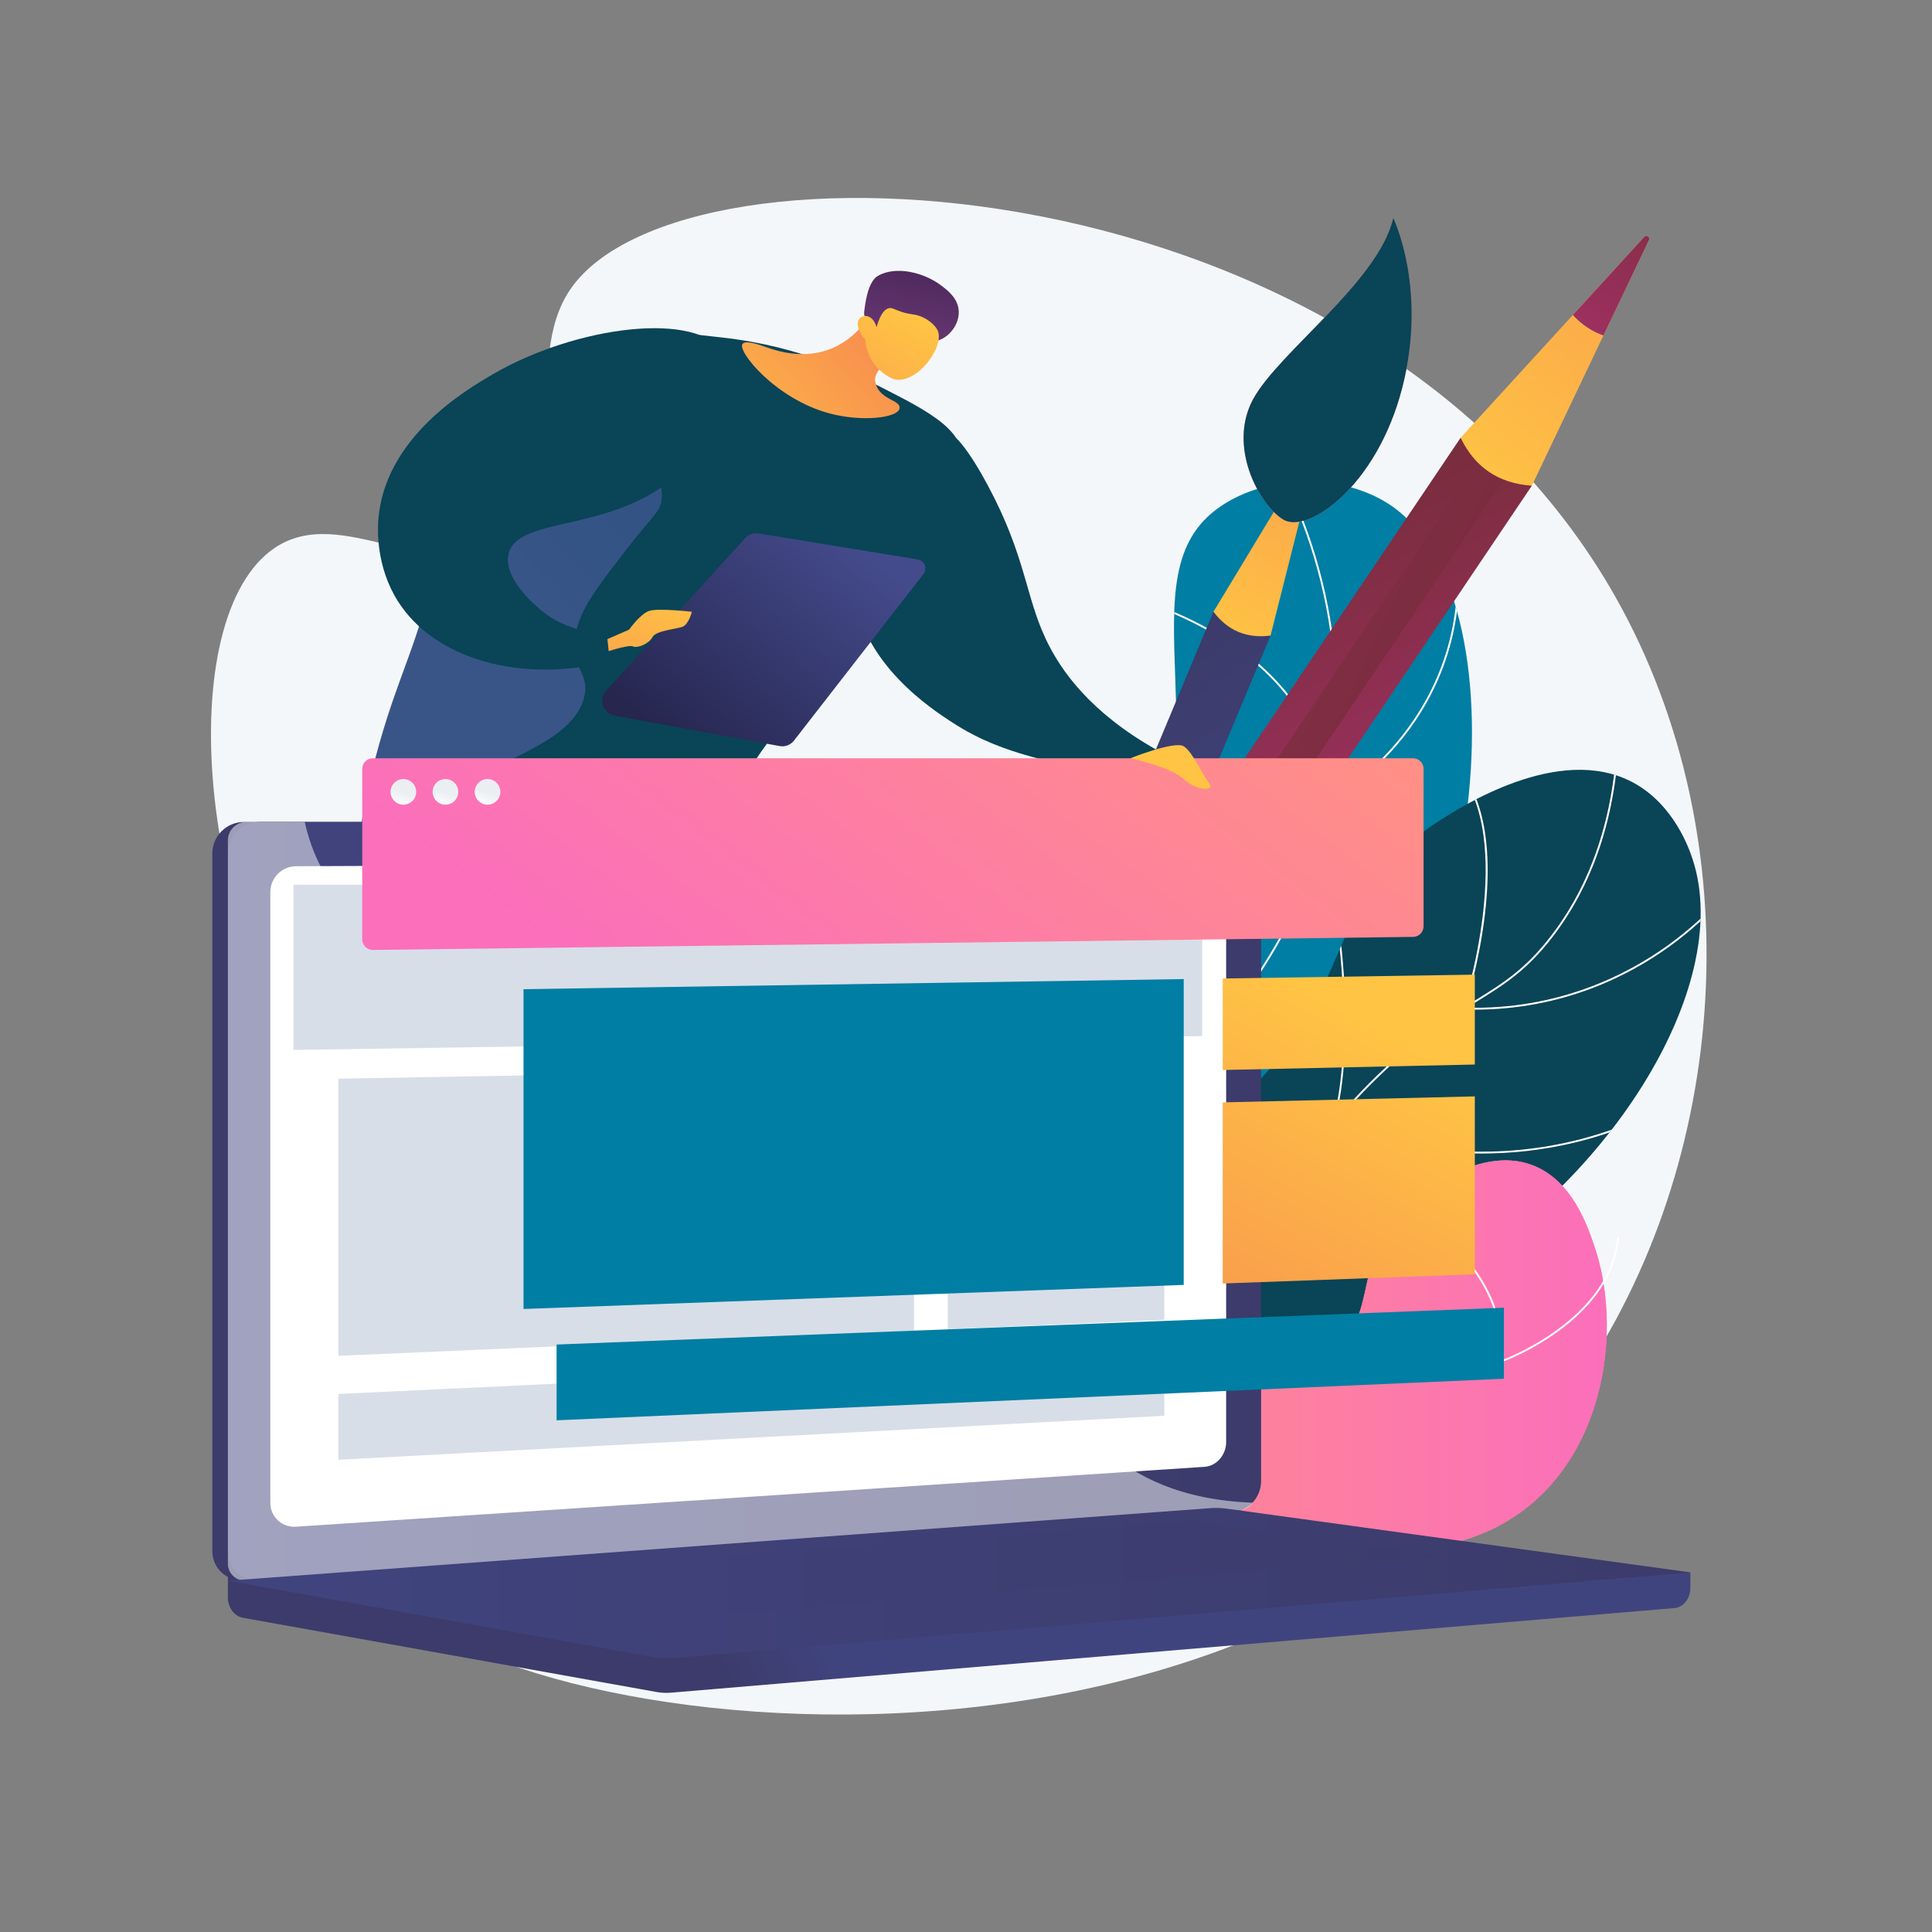 <?xml version="1.0" encoding="UTF-8"?>
<svg xmlns="http://www.w3.org/2000/svg" version="1.2" viewBox="0 0 3710 3710" width="3710" height="3710">
  <rect x="0" y="0" width="3710" height="3710" fill="#808080" stroke="none"/>
  <title>webmaster wordpress cambo les bains - 50</title>
  <defs>
    <linearGradient id="g1" x1="3906.8" y1="149.7" x2="4563.8" y2="2240" gradientUnits="userSpaceOnUse">
      <stop offset="0" stop-color="#007ea3"></stop>
      <stop offset="1" stop-color="#007ea3"></stop>
    </linearGradient>
    <clipPath id="cp1">
      <path d="m1874.75 3107.61c-47.76-145.55-96.38-367.74-39.47-614.43 65.35-283.27 210.11-339.94 340.08-642.73 185.53-432.22-24.45-745.31 167.62-877.42 93.66-64.42 240.94-64.47 331.75 0.2 259.07 184.53 188.05 988.28-223 1301.93-185.9 141.85-348.12 125.02-487.63 308.59-123.27 162.19-113.6 376.17-89.35 523.86z"></path>
    </clipPath>
    <linearGradient id="g2" x1="2819.9" y1="7101.1" x2="2669.7" y2="6438.7" gradientUnits="userSpaceOnUse">
      <stop offset="0" stop-color="#094457"></stop>
      <stop offset="1" stop-color="#094457"></stop>
    </linearGradient>
    <clipPath id="cp2">
      <path d="m1726.69 2879.43c-16.16-97.77-25.45-250.46 54.13-387.02 138.84-238.22 391.91-159.2 634.13-414.43 195.37-205.85 133.81-365.84 350.29-502.64 36.23-22.9 227.7-148.92 370.08-73.02 80.23 42.77 109.3 130.57 114.76 147.06 82.48 249.12-171.27 639.14-502 817.53-190.02 102.49-251.33 69-585.72 188.53-196.49 70.24-344.02 160.69-435.67 223.99z"></path>
    </clipPath>
    <linearGradient id="g3" x1="3314.4" y1="2759.3" x2="1389.6" y2="3476.2" gradientUnits="userSpaceOnUse">
      <stop offset="0" stop-color="#ff9085"></stop>
      <stop offset="1" stop-color="#fb6fbb"></stop>
    </linearGradient>
    <linearGradient id="g4" x1="1896" y1="2228.2" x2="3085.5" y2="2228.2" gradientUnits="userSpaceOnUse">
      <stop offset="0" stop-color="#ff9085"></stop>
      <stop offset="1" stop-color="#fb6fbb"></stop>
    </linearGradient>
    <clipPath id="cp3">
      <path d="m2881.73 2616.46l0.2-2.71c8.23-109.27-57.57-192.16-114.22-242.46-61.49-54.6-125.73-83.64-126.38-83.92l1.45-3.23c0.64 0.29 65.38 29.55 127.28 84.51 56.77 50.4 122.63 133.25 115.59 242.61 23.93-9.27 207.59-85.27 219.63-235.53l3.52 0.29c-13 162.23-222.4 238.78-224.51 239.53z"></path>
    </clipPath>
    <clipPath id="cp4">
      <path d="m2841.3 2865.09c-31.5 0-59.34-3.19-83.04-7.73-87.83-16.84-139.19-55.42-139.7-55.81l-1.37-1.05 1.01-1.39c63.98-88.21 53.34-184.88 33.15-250.45-21.91-71.16-59.45-122.03-59.83-122.53l2.84-2.12c0.38 0.51 38.28 51.87 60.37 123.61 20.32 65.98 31.05 163.13-32.64 252.13 8.73 6.18 57.93 39.05 137.02 54.17 80.37 15.37 208.91 15.04 364.98-73.78l1.75 3.07c-111.11 63.24-208.44 81.88-284.54 81.88z"></path>
    </clipPath>
    <linearGradient id="g5" x1="979.4" y1="2883.3" x2="835.5" y2="2883.3" gradientUnits="userSpaceOnUse">
      <stop offset="0" stop-color="#311944"></stop>
      <stop offset="1" stop-color="#6b3976"></stop>
    </linearGradient>
    <linearGradient id="g6" x1="929.8" y1="2736" x2="800.2" y2="3124.7" gradientUnits="userSpaceOnUse">
      <stop offset="0" stop-color="#ffc444"></stop>
      <stop offset="1" stop-color="#f36f56"></stop>
    </linearGradient>
    <linearGradient id="g7" x1="1460.7" y1="2826.5" x2="1316.8" y2="2826.5" gradientUnits="userSpaceOnUse">
      <stop offset="0" stop-color="#311944"></stop>
      <stop offset="1" stop-color="#6b3976"></stop>
    </linearGradient>
    <linearGradient id="g8" x1="1388.3" y1="2670.6" x2="1249.4" y2="3087.3" gradientUnits="userSpaceOnUse">
      <stop offset="0" stop-color="#ffc444"></stop>
      <stop offset="1" stop-color="#f36f56"></stop>
    </linearGradient>
    <linearGradient id="g9" x1="2925.3" y1="748.9" x2="3255.4" y2="1992.8" gradientUnits="userSpaceOnUse">
      <stop offset="0" stop-color="#311944"></stop>
      <stop offset="1" stop-color="#6b3976"></stop>
    </linearGradient>
    <linearGradient id="g10" x1="635" y1="1475.7" x2="1091.9" y2="1475.7" gradientUnits="userSpaceOnUse">
      <stop offset="0" stop-color="#311944"></stop>
      <stop offset="1" stop-color="#6b3976"></stop>
    </linearGradient>
    <linearGradient id="g11" x1="2332.5" y1="1286.4" x2="2077.6" y2="2157.6" gradientUnits="userSpaceOnUse">
      <stop offset="0" stop-color="#ffc444"></stop>
      <stop offset="1" stop-color="#f36f56"></stop>
    </linearGradient>
    <linearGradient id="g12" x1="339.9" y1="1986.2" x2="2084.7" y2="356.6" gradientUnits="userSpaceOnUse">
      <stop offset="0" stop-color="#094457"></stop>
      <stop offset="1" stop-color="#094457"></stop>
    </linearGradient>
    <linearGradient id="g13" x1="559.3" y1="865.1" x2="1451.5" y2="31.8" gradientUnits="userSpaceOnUse">
      <stop offset="0" stop-color="#094457"></stop>
      <stop offset="1" stop-color="#094457"></stop>
    </linearGradient>
    <linearGradient id="g14" x1="1808.2" y1="1181.4" x2="1473.7" y2="1582" gradientUnits="userSpaceOnUse">
      <stop offset="0" stop-color="#444b8c"></stop>
      <stop offset="1" stop-color="#26264f"></stop>
    </linearGradient>
    <linearGradient id="g15" x1="1296.6" y1="1129.4" x2="1157.9" y2="1603.7" gradientUnits="userSpaceOnUse">
      <stop offset="0" stop-color="#ffc444"></stop>
      <stop offset="1" stop-color="#f36f56"></stop>
    </linearGradient>
    <linearGradient id="g16" x1="430.9" y1="667.2" x2="1388.1" y2="-226.8" gradientUnits="userSpaceOnUse">
      <stop offset="0" stop-color="#aa80f9"></stop>
      <stop offset="1" stop-color="#6165d7"></stop>
    </linearGradient>
    <linearGradient id="g17" x1="1230.1" y1="818.6" x2="1771.7" y2="344.1" gradientUnits="userSpaceOnUse">
      <stop offset="0" stop-color="#ffc444"></stop>
      <stop offset="1" stop-color="#f36f56"></stop>
    </linearGradient>
    <linearGradient id="g18" x1="1894.2" y1="377.5" x2="1832.1" y2="698.4" gradientUnits="userSpaceOnUse">
      <stop offset="0" stop-color="#311944"></stop>
      <stop offset="1" stop-color="#6b3976"></stop>
    </linearGradient>
    <linearGradient id="g19" x1="1832.1" y1="648.8" x2="1527.6" y2="1183.7" gradientUnits="userSpaceOnUse">
      <stop offset="0" stop-color="#ffc444"></stop>
      <stop offset="1" stop-color="#f36f56"></stop>
    </linearGradient>
    <linearGradient id="g20" x1="399.2" y1="928.8" x2="1361.3" y2="30.2" gradientUnits="userSpaceOnUse">
      <stop offset="0" stop-color="#094457"></stop>
      <stop offset="1" stop-color="#094457"></stop>
    </linearGradient>
    <linearGradient id="g21" x1="766.6" y1="2664.1" x2="433.5" y2="1908" gradientUnits="userSpaceOnUse">
      <stop offset="0" stop-color="#ab316d"></stop>
      <stop offset="1" stop-color="#792d3d"></stop>
    </linearGradient>
    <linearGradient id="g22" x1="1786.3" y1="-25.6" x2="3093.1" y2="604.6" gradientUnits="userSpaceOnUse">
      <stop offset="0" stop-color="#ab316d"></stop>
      <stop offset="1" stop-color="#792d3d"></stop>
    </linearGradient>
    <linearGradient id="g23" x1="2485" y1="674" x2="3439.5" y2="-476.3" gradientUnits="userSpaceOnUse">
      <stop offset="0" stop-color="#ffc444"></stop>
      <stop offset="1" stop-color="#f36f56"></stop>
    </linearGradient>
    <linearGradient id="g24" x1="2818.3" y1="665.9" x2="3139.7" y2="211.9" gradientUnits="userSpaceOnUse">
      <stop offset="0" stop-color="#ab316d"></stop>
      <stop offset="1" stop-color="#792d3d"></stop>
    </linearGradient>
    <linearGradient id="g25" x1="666.4" y1="3085.8" x2="326.9" y2="2602" gradientUnits="userSpaceOnUse">
      <stop offset="0" stop-color="#40447e"></stop>
      <stop offset="1" stop-color="#3c3b6b"></stop>
    </linearGradient>
    <linearGradient id="g26" x1="1980.4" y1="1041.1" x2="2482.4" y2="112.8" gradientUnits="userSpaceOnUse">
      <stop offset="0" stop-color="#ffc444"></stop>
      <stop offset="1" stop-color="#f36f56"></stop>
    </linearGradient>
    <linearGradient id="g27" x1="2282.5" y1="1025.6" x2="2440.2" y2="671.7" gradientUnits="userSpaceOnUse">
      <stop offset="0" stop-color="#ab316d"></stop>
      <stop offset="1" stop-color="#792d3d"></stop>
    </linearGradient>
    <linearGradient id="g28" x1="3125.8" y1="679" x2="2846.6" y2="1187.6" gradientUnits="userSpaceOnUse">
      <stop offset="0" stop-color="#ff9085"></stop>
      <stop offset="1" stop-color="#fb6fbb"></stop>
    </linearGradient>
    <linearGradient id="g29" x1="3125.8" y1="679" x2="2846.6" y2="1187.6" gradientUnits="userSpaceOnUse">
      <stop offset="0" stop-color="#094457"></stop>
      <stop offset="1" stop-color="#094457"></stop>
    </linearGradient>
    <linearGradient id="g30" x1="3245.1" y1="757.2" x2="2996.9" y2="1209.3" gradientUnits="userSpaceOnUse">
      <stop offset="0" stop-color="#094457"></stop>
      <stop offset="1" stop-color="#094457"></stop>
    </linearGradient>
    <linearGradient id="g31" x1="1669.2" y1="3328" x2="1466.4" y2="3413.2" gradientUnits="userSpaceOnUse">
      <stop offset="0" stop-color="#40447e"></stop>
      <stop offset="1" stop-color="#3c3b6b"></stop>
    </linearGradient>
    <linearGradient id="g32" x1="1723.8" y1="3123.4" x2="1506.6" y2="3214.6" gradientUnits="userSpaceOnUse">
      <stop offset="0" stop-color="#40447e"></stop>
      <stop offset="1" stop-color="#3c3b6b"></stop>
    </linearGradient>
    <linearGradient id="g33" x1="437.6" y1="1578.4" x2="2421.7" y2="1578.4" gradientUnits="userSpaceOnUse">
      <stop offset="0" stop-color="#40447e"></stop>
      <stop offset="1" stop-color="#3c3b6b"></stop>
    </linearGradient>
    <linearGradient id="g34" x1="437.6" y1="2895.7" x2="3246" y2="2895.7" gradientUnits="userSpaceOnUse">
      <stop offset="0" stop-color="#40447e"></stop>
      <stop offset="1" stop-color="#3c3b6b"></stop>
    </linearGradient>
    <linearGradient id="g35" x1="713" y1="2921.2" x2="2770.7" y2="2921.2" gradientUnits="userSpaceOnUse">
      <stop offset="0" stop-color="#40447e"></stop>
      <stop offset="1" stop-color="#3c3b6b"></stop>
    </linearGradient>
    <linearGradient id="g36" x1="2277.3" y1="1132.9" x2="1494.5" y2="2155.2" gradientUnits="userSpaceOnUse">
      <stop offset="0" stop-color="#ff9085"></stop>
      <stop offset="1" stop-color="#fb6fbb"></stop>
    </linearGradient>
    <linearGradient id="g37" x1="1201.2" y1="2171.9" x2="1939" y2="1402.5" gradientUnits="userSpaceOnUse">
      <stop offset="0" stop-color="#007ea3"></stop>
      <stop offset="1" stop-color="#007ea3"></stop>
    </linearGradient>
    <linearGradient id="g38" x1="2663.5" y1="1984.2" x2="2031.1" y2="3133" gradientUnits="userSpaceOnUse">
      <stop offset="0" stop-color="#ffc444"></stop>
      <stop offset="1" stop-color="#f36f56"></stop>
    </linearGradient>
    <linearGradient id="g39" x1="2912.4" y1="2121.3" x2="2280" y2="3270.1" gradientUnits="userSpaceOnUse">
      <stop offset="0" stop-color="#ffc444"></stop>
      <stop offset="1" stop-color="#f36f56"></stop>
    </linearGradient>
    <linearGradient id="g40" x1="1574.9" y1="2673.7" x2="2537.6" y2="2273.2" gradientUnits="userSpaceOnUse">
      <stop offset="0" stop-color="#007ea3"></stop>
      <stop offset="1" stop-color="#007ea3"></stop>
    </linearGradient>
    <linearGradient id="g41" x1="813.7" y1="1500.8" x2="794.5" y2="1559.7" gradientUnits="userSpaceOnUse">
      <stop offset=".5" stop-color="#ebeff2"></stop>
      <stop offset="1" stop-color="#ffffff"></stop>
    </linearGradient>
    <linearGradient id="g42" x1="894.5" y1="1500.8" x2="875.3" y2="1559.7" gradientUnits="userSpaceOnUse">
      <stop offset=".5" stop-color="#ebeff2"></stop>
      <stop offset="1" stop-color="#ffffff"></stop>
    </linearGradient>
    <linearGradient id="g43" x1="975.3" y1="1500.8" x2="956.1" y2="1559.7" gradientUnits="userSpaceOnUse">
      <stop offset=".5" stop-color="#ebeff2"></stop>
      <stop offset="1" stop-color="#ffffff"></stop>
    </linearGradient>
    <linearGradient id="g44" x1="2249.7" y1="1602" x2="2183.1" y2="1890.6" gradientUnits="userSpaceOnUse">
      <stop offset="0" stop-color="#ffc444"></stop>
      <stop offset="1" stop-color="#f36f56"></stop>
    </linearGradient>
  </defs>
  <style>
		.s0 { fill: #f4f7fa } 
		.s1 { fill: url(#g1) } 
		.s2 { fill: #ffffff } 
		.s3 { fill: url(#g2) } 
		.s4 { fill: url(#g3) } 
		.s5 { fill: url(#g4) } 
		.s6 { fill: url(#g5) } 
		.s7 { fill: url(#g6) } 
		.s8 { fill: url(#g7) } 
		.s9 { fill: url(#g8) } 
		.s10 { fill: url(#g9) } 
		.s11 { fill: url(#g10) } 
		.s12 { fill: url(#g11) } 
		.s13 { fill: url(#g12) } 
		.s14 { fill: url(#g13) } 
		.s15 { fill: url(#g14) } 
		.s16 { fill: url(#g15) } 
		.s17 { opacity: .3;mix-blend-mode: multiply;fill: url(#g16) } 
		.s18 { fill: url(#g17) } 
		.s19 { fill: url(#g18) } 
		.s20 { fill: url(#g19) } 
		.s21 { fill: url(#g20) } 
		.s22 { fill: url(#g21) } 
		.s23 { fill: url(#g22) } 
		.s24 { fill: url(#g23) } 
		.s25 { fill: url(#g24) } 
		.s26 { fill: url(#g25) } 
		.s27 { fill: url(#g26) } 
		.s28 { fill: url(#g27) } 
		.s29 { fill: url(#g28) } 
		.s30 { fill: url(#g29) } 
		.s31 { fill: url(#g30) } 
		.s32 { fill: url(#g31) } 
		.s33 { fill: url(#g32) } 
		.s34 { fill: url(#g33) } 
		.s35 { opacity: .5;mix-blend-mode: soft-light;fill: #ffffff } 
		.s36 { fill: url(#g34) } 
		.s37 { opacity: .3;mix-blend-mode: multiply;fill: url(#g35) } 
		.s38 { fill: #d8dee8 } 
		.s39 { fill: url(#g36) } 
		.s40 { fill: url(#g37) } 
		.s41 { fill: url(#g38) } 
		.s42 { fill: url(#g39) } 
		.s43 { fill: url(#g40) } 
		.s44 { fill: url(#g41) } 
		.s45 { fill: url(#g42) } 
		.s46 { fill: url(#g43) } 
		.s47 { fill: url(#g44) } 
	</style>
  <g id="Illustration">
    <g id="&lt;Group&gt;">
      <path id="&lt;Path&gt;" class="s0" d="m3102.8 1147.5c263.8 467.8 219.7 1083.8-75.7 1510.4-632.4 913.4-2208.5 658.4-2311 354.5-45.5-135 193.7-297.4 125.6-570.3-31.6-127.1-103.2-170.8-188.8-283.2-284.8-373.7-320.4-975.1-125.6-1106.6 131.3-88.6 302.4 80.1 441.8-22.8 143.1-105.7 30-333.7 126.4-474.3 216.5-315.5 1530.4-253.2 2007.3 592.3z"></path>
      <g id="&lt;Group&gt;">
        <g id="&lt;Group&gt;">
          <g id="&lt;Group&gt;">
            <path id="&lt;Path&gt;" class="s1" d="m1874.7 3107.6c-47.7-145.5-96.3-367.7-39.4-614.4 65.3-283.3 210.1-340 340.1-642.7 185.5-432.3-24.5-745.4 167.6-877.5 93.6-64.4 240.9-64.4 331.7 0.2 259.1 184.6 188.1 988.3-223 1302-185.9 141.8-348.1 125-487.6 308.5-123.3 162.2-113.6 376.2-89.4 523.9z"></path>
          </g>
          <g id="&lt;Clip Group&gt;" clip-path="url(#cp1)">
            <g id="&lt;Group&gt;">
						</g>
            <g id="&lt;Group&gt;" style="mix-blend-mode: soft-light">
              <path id="&lt;Path&gt;" class="s2" d="m1845 2741.2l-3.4-0.8c15.6-61.5 36.6-121.8 62.4-179.5 59.4-132.5 124.9-205.3 207.7-297.5 53.9-59.9 114.9-127.8 185.4-225.1 131.8-181.9 172.7-245.8 209.3-348.6 72.4-203.5 61.3-386 48.2-476.6-18.5-128.6-61.7-251-128.2-363.8l3-1.8c66.8 113.2 110.1 236 128.7 365.1 13.1 90.9 24.3 274-48.4 478.3-36.7 103.2-77.7 167.2-209.8 349.5-70.6 97.5-131.7 165.4-185.6 225.4-82.6 91.9-147.9 164.5-207 296.6-25.8 57.4-46.7 117.6-62.3 178.8z"></path>
              <path id="&lt;Path&gt;" class="s2" d="m2546.3 1545.8l-0.1-2.9c-2.6-150-98.5-247.1-178.4-302.1-86.8-59.7-174-84.2-174.8-84.4l0.9-3.4c0.9 0.2 88.7 24.8 175.9 84.9 80.1 55.1 176 152.1 179.9 301.9 13.8-8 81.3-49.6 142-126 62.4-78.6 130.1-211.2 98.8-396.8l3.5-0.6c31.5 187-36.8 320.6-99.6 399.7-68.2 85.8-144.8 127.9-145.5 128.3z"></path>
              <path id="&lt;Path&gt;" class="s2" d="m2522.8 2027.3c-15.3 0-29.8-0.8-43.2-2-84.2-7.7-144.5-35-145.1-35.3l-1.3-0.6 0.3-1.4c38.6-147.2 5.1-255.7-29.8-320.8-37.8-70.5-85.4-106.7-85.9-107.1l2.1-2.8c0.5 0.4 48.6 37 86.9 108.1 35.1 65.5 68.9 174.4 30.5 322 9.4 4.1 66.1 27.4 142.7 34.4 77.1 7 190.7-1.5 294.4-82.2l2.1 2.8c-86.5 67.4-180 84.9-253.7 84.9z"></path>
              <path id="&lt;Path&gt;" class="s2" d="m2349.5 2308.6c-44.9 0-81.8-6.2-110.4-14-70.5-19.2-106.6-51.7-107-52l-0.9-0.8 0.5-1.2c65.3-149.5-25.8-394.2-26.7-396.7l3.3-1.2c0.9 2.5 92 247.2 27.2 398.1 6 5.2 41.3 33.2 104.8 50.4 64.4 17.5 171.8 27.2 318-26.2l1.2 3.3c-82.5 30.1-152.8 40.3-210 40.3z"></path>
            </g>
          </g>
        </g>
        <g id="&lt;Group&gt;">
          <g id="&lt;Group&gt;">
            <path id="&lt;Path&gt;" class="s3" d="m1726.7 2879.4c-16.2-97.7-25.5-250.4 54.1-387 138.9-238.2 391.9-159.2 634.2-414.4 195.3-205.9 133.8-365.9 350.2-502.7 36.3-22.9 227.7-148.9 370.1-73 80.3 42.8 109.3 130.6 114.8 147.1 82.5 249.1-171.3 639.1-502 817.5-190 102.5-251.3 69-585.7 188.5-196.5 70.3-344.1 160.7-435.7 224z"></path>
          </g>
          <g id="&lt;Clip Group&gt;" clip-path="url(#cp2)">
            <g id="&lt;Group&gt;">
						</g>
            <g id="&lt;Group&gt;" style="mix-blend-mode: soft-light">
              <path id="&lt;Path&gt;" class="s2" d="m1698.1 2997l-3.5-0.7c48.7-233.7 141-390.7 274.3-466.7 65.3-37.1 117.3-43 172.3-49.2 59.1-6.7 120.3-13.7 201.1-62.5 78.5-47.5 106.7-93.2 142.3-151.1 32-52 71.9-116.8 161.4-203.1 78.5-75.6 135.6-111 186-142.2 54.6-33.8 97.8-60.5 147.7-126 81.6-106.9 124.2-243.9 126.7-407.4l3.6 0.1c-2.5 164.2-45.4 301.9-127.5 409.5-50.3 65.9-93.7 92.8-148.6 126.8-50.3 31.1-107.2 66.4-185.4 141.8-89.2 86-129 150.5-160.9 202.4-35.9 58.3-64.2 104.3-143.5 152.2-81.4 49.3-143 56.2-202.5 63-54.7 6.2-106.3 12-170.9 48.8-132.5 75.5-224.2 231.7-272.6 464.3z"></path>
              <path id="&lt;Path&gt;" class="s2" d="m2831.4 1938.8q-10.1 0-20.4-0.4h-2.4l0.8-2.3c1-3.2 105.9-327.6-13.6-461.7l2.7-2.4c34.9 39.2 72.4 120.3 52.9 284.3-10.5 88.8-33.6 164.8-38 178.7 177.7 4.8 310-62.5 389.7-119.9 86.7-62.5 131.8-127.2 132.2-127.8l2.9 2c-0.4 0.7-45.7 65.7-133 128.6-77.4 55.8-204.1 120.9-373.8 120.9z"></path>
              <path id="&lt;Path&gt;" class="s2" d="m2844.4 2215.1c-27.4 0-52.9-1.4-76-3.6-124.3-12-208.6-49.1-209.4-49.5l-1.4-0.6 0.4-1.5c46.7-169.1 5.5-409.8 5.1-412.2l3.5-0.6c0.4 2.4 41.5 242.4-4.8 412.3 11.4 4.8 92 37.5 207.1 48.6 114.2 10.9 286.6 2.2 459.7-101.6l1.8 3.1c-138.9 83.3-277.4 105.6-386 105.6z"></path>
              <path id="&lt;Path&gt;" class="s2" d="m2697.1 2609.7c-162.4 0-287.9-34.3-365.9-63.9-88.9-33.8-137.2-68.9-137.7-69.3l-1.5-1.1 1.2-1.4c128.4-156.8 78.4-415.8 77.8-418.4l3.5-0.7c0.5 2.6 50.6 261.6-77.4 419.8 18.7 13 207.8 138.1 525 131.2l0.1 3.5q-12.7 0.3-25.1 0.3z"></path>
            </g>
          </g>
        </g>
        <g id="&lt;Group&gt;">
          <path id="&lt;Path&gt;" class="s4" d="m1896 2862.3c54.3-39.1 143.3-95.6 263-138.1 213-75.4 310.5-30.9 400.7-120.9 93.3-93.2 32.8-185 144.6-289 9.3-8.8 129.3-117.6 237.8-77.1 75.9 28.4 105.5 114.6 119.3 155.1 53.9 157 22.6 396.2-145 514.3-158.8 111.8-359.9 58.5-423.7 41.1-112-30.5-138.5-74.1-252.4-101.7-138.5-33.6-262.9-8.7-344.3 16.3z"></path>
        </g>
        <g id="&lt;Group&gt;">
          <path id="&lt;Path&gt;" class="s5" d="m1896 2862.3c54.3-39.1 143.3-95.6 263-138.1 213-75.4 310.5-30.9 400.7-120.9 93.3-93.2 32.8-185 144.6-289 9.3-8.8 129.3-117.6 237.8-77.1 75.9 28.4 105.5 114.6 119.3 155.1 53.9 157 22.6 396.2-145 514.3-158.8 111.8-359.9 58.5-423.7 41.1-112-30.5-138.5-74.1-252.4-101.7-138.5-33.6-262.9-8.7-344.3 16.3z"></path>
        </g>
        <g id="&lt;Clip Group&gt;" clip-path="url(#cp3)">
          <g id="&lt;Group&gt;">
					</g>
          <g id="&lt;Group&gt;" style="mix-blend-mode: soft-light">
            <path id="&lt;Path&gt;" class="s2" d="m1851.3 2897.6l-2.1-2.8c132.5-96.9 261.8-142.6 384.4-135.7 53.6 3 91.2 14.9 127.6 26.4 45.5 14.5 88.5 28.1 159.7 25.1 128.3-5.4 237.7-48.9 308.2-122.5 109.1-114.2 133.3-305.6 61.5-487.7l3.3-1.3c72.3 183.4 47.8 376.3-62.3 491.4-71 74.3-181.3 118.2-310.5 123.6-72 3-115.2-10.7-161-25.2-36.1-11.5-73.5-23.3-126.7-26.3-121.8-6.8-250.3 38.6-382.1 135z"></path>
            <path id="&lt;Path&gt;" class="s2" d="m2881.7 2616.5l0.2-2.7c8.3-109.3-57.5-192.2-114.2-242.5-61.5-54.6-125.7-83.6-126.4-83.9l1.5-3.3c0.6 0.3 65.4 29.6 127.3 84.5 56.7 50.5 122.6 133.3 115.6 242.7 23.9-9.3 207.5-85.3 219.6-235.6l3.5 0.3c-13 162.2-222.4 238.8-224.5 239.5z"></path>
            <path id="&lt;Path&gt;" class="s2" d="m2841.3 2865.1c-31.5 0-59.3-3.2-83-7.7-87.9-16.9-139.2-55.5-139.7-55.8l-1.4-1.1 1-1.4c64-88.2 53.3-184.9 33.2-250.4-22-71.2-59.5-122.1-59.9-122.6l2.9-2.1c0.3 0.5 38.2 51.9 60.3 123.6 20.3 66 31.1 163.2-32.6 252.1 8.7 6.2 57.9 39.1 137 54.2 80.4 15.4 208.9 15.1 365-73.8l1.7 3.1c-111.1 63.2-208.4 81.9-284.5 81.9z"></path>
          </g>
          <g id="&lt;Clip Group&gt;" clip-path="url(#cp4)" style="mix-blend-mode: soft-light">
            <g id="&lt;Group&gt;" style="mix-blend-mode: soft-light">
						</g>
          </g>
        </g>
      </g>
      <g id="&lt;Group&gt;">
        <g id="&lt;Group&gt;">
          <path id="&lt;Path&gt;" class="s6" d="m978.8 2878.4c-2.5 5.1-12.3 5-19.3 4.8-42-1.5-109.4-19.6-123.9-43.3-1.3-2 9.8-43.2 9.8-43.2h32.5l72 43.2c14.1 11.9 33.1 29.9 28.9 38.5z"></path>
          <path id="&lt;Path&gt;" class="s7" d="m876.6 2749.5c-0.1 25.2 1 42.9 7.3 50.8 4.4 5.5-38.3 17.9-38.5-3.6-0.2-14.2-2.4-38.5-4.6-45.6q17.9-0.8 35.8-1.6z"></path>
        </g>
        <g id="&lt;Group&gt;">
          <path id="&lt;Path&gt;" class="s8" d="m1460.1 2821.6c-2.5 5.1-12.2 5.1-19.2 4.8-42.1-1.5-109.5-19.5-124-43.3-1.2-2 9.9-43.2 9.9-43.2h32.4l72 43.2c14.1 12 33.2 30 28.9 38.5z"></path>
          <path id="&lt;Path&gt;" class="s9" d="m1337.4 2693c10.5 20 21.5 42.7 27.8 50.5 4.5 5.5-31 16.5-38.4-3.6-6.1-16.4-23-38.1-25.3-45.2q17.9-0.9 35.9-1.7z"></path>
        </g>
        <path id="&lt;Path&gt;" class="s10" d="m1322.6 1512.8c-27.9 185.2-46.1 415.6-29.7 678.8 12.2 194.4 40.7 367 74.1 513.4q-33.3 8.7-66.7 17.3c-27.6-6.4-66.8-20.3-93.8-54.3-35.4-44.8-19.2-86-44.4-160.5-24-71-52.7-74.8-81.4-135.7-37.5-79.5-14.6-128.2-17.3-234.5-4.6-179.9-73.9-193.9-96.3-417.2-11.7-116.9-17.5-184 24.7-227.1 59-60.3 188.8-49.6 330.8 19.8z"></path>
        <path id="&lt;Path&gt;" class="s11" d="m1169.5 1525.1c-76.1 177.1-155.1 403.8-207.3 673.9-41.7 215.8-56.9 410.7-59.3 575.1q-37 0-74 0c-21.4-31.1-49.6-79.4-66.7-143.1-17-63.5-6.3-79.9-17.3-180.2-14.9-136.8-34.5-143.1-32-224.7 2.7-93.7 31.2-93.3 41.9-187.6 15.8-139.3-41.7-182.3-39.5-311 1-57.8 14.3-144.8 79-251.8q187.6 24.7 375.2 49.4z"></path>
        <path id="&lt;Path&gt;" class="s12" d="m2142.1 1503.4l29 25.8c0 0 63.8-2.5 86.7 3.3 23 5.8 62.5 25.7 62.5 25.7 0 0-9.8 14.6-23.9 9.1-14-5.5-35.7-13-39.9-11-4.1 2-14 28.5-47.4 32.9-33.4 4.4-48.9-34.9-48.9-34.9l-31.7-26.9z"></path>
        <path id="&lt;Path&gt;" class="s13" d="m1809.5 825.9c11.7 1.5 34.8 8.6 87 105.5 72.5 134.7 72.3 211.3 111.1 294.4 28.9 62 86.2 142.1 212.1 213.4q-14.3 16.8-28.5 33.6c-51.1 4-131.5 4.2-223.8-23.5-28.8-8.6-81.4-24.7-137.7-61.3-42-27.3-171.2-111.2-190.6-251.1-21.1-152.9 96.5-320.1 170.4-311z"></path>
        <path id="&lt;Path&gt;" class="s14" d="m1146.7 653.7c75.7-24.2 135-17.5 240.7-5.5 154.2 17.5 253.1 68.6 338.8 112.9 84.2 43.6 106.5 68.1 118.4 96.3 27.9 65.6-6.1 137.3-27.7 181.4-55.4 112.7-106.7 108.8-224 244.4-103.2 119.3-154.8 179-188.9 266.6-15 38.8-29.8 88.9-77.7 118.5-46.6 28.6-99.5 22.4-129.6 18.5-126.6-16.6-137.9-98.3-220.3-92.6-65.8 4.6-80 57.9-192.6 75.9-50.3 8.1-65 0.2-72.2-5.5-27.4-21.8-24.2-73.8 1.9-179.6 40-162.7 75.7-215.5 109.2-344.4 34.8-133.8 8-122 37-198.1 9.8-25.5 89.7-225.6 287-288.8z"></path>
        <path id="&lt;Path&gt;" class="s15" d="m1162.2 1328.3l266.9-292.9c6.4-8.5 17.1-12.7 27.6-11l305.6 49.9c13.1 2.2 19.1 17.6 11 28l-248.5 319.7c-6.6 8.6-17.5 12.7-28.2 10.6l-316.9-58.6c-20.9-4.1-30.3-28.7-17.5-45.7z"></path>
        <path id="&lt;Path&gt;" class="s16" d="m1151 1234l57.1-24.9c0 0 21.8-31.2 39.5-36.3 17.7-5.2 81 2 81 2 0 0-6.2 25-18.7 29.1-12.4 4.2-50.9 7.3-57.1 19.7-6.2 12.5-29.1 21.9-37.4 17.7-8.3-4.2-61.3 13.5-61.3 13.5z"></path>
        <path id="&lt;Path&gt;" class="s17" d="m1353.2 1646.2c-7.6 8.1-16.4 15.6-26.9 22.1-46.6 28.6-99.5 22.4-129.6 18.5-126.6-16.6-137.9-98.3-220.3-92.6-65.8 4.6-80 57.9-192.6 75.9-50.3 8.1-65 0.2-72.2-5.5-27.4-21.8-24.2-73.8 1.9-179.6 40-162.7 75.7-215.5 109.2-344.4 34.8-133.8 8-122 37-198.1 6.7-17.5 46.6-117.5 134.9-198.8 47.3 7.8 98 25 146.5 58.1 39.7 27.1 135.3 79.8 129.6 155.6-1.9 25.1-15.7 30.5-66.6 96.2-64.6 83.3-96.9 126-100 177.8-3.3 55.2 26.6 62.2 18.5 103.6-17.9 91.3-176.9 124.9-170.3 148.1 5.5 19.4 111.7-20.3 170.3 33.4 36 32.9 21.8 71.5 48.2 103.6 22 27 70.5 46.7 182.4 26.1z"></path>
        <g id="&lt;Group&gt;">
          <path id="&lt;Path&gt;" class="s18" d="m1755.8 657.4c-26.8 17.5-78.9 48.3-75.3 74.1 5.2 37 50.4 35.4 46.8 53.1-3.6 17.7-71.3 26.2-134.6 9.2-103.8-27.9-177.2-119.5-166.9-133.2 2.2-2.9 8.4-7.6 45 5.8 136.9 50.3 200.2-52.2 217.1-92.9 4.4 33.8 63.5 50.3 67.9 83.9z"></path>
          <g id="&lt;Group&gt;">
            <path id="&lt;Path&gt;" class="s19" d="m1736.5 655.6c-16 4.5-30.2 13-33.8 15.2-9.4 5.7-16.8 11.6-22.5 16.6-7.3-32.8-12-52.6-15-65.2-2.2-9-7-15.3-5.6-24.7 1.3-8.4 5.5-56.1 26.4-67.9 35.2-19.8 88.7-6.2 121.5 18.7 11.3 8.5 30.2 22.8 33.2 45.2 3.5 26.1-15.5 52.6-39 60.3-22.2 7.3-33.3-7.3-65.2 1.8z"></path>
            <path id="&lt;Path&gt;" class="s20" d="m1655.1 608.3c3.3-1.7 7.4-1.7 8.7-1.5 8.7 1.2 16.4 9.6 19.4 21.5 8.3-29.2 17.9-36 25.3-36.7 5.8-0.6 8.6 2.8 23.5 7.5 16.1 5.1 21.1 3.7 31 6.7 16.8 4.9 32.8 17.9 37.7 29.1 14.5 33.4-47.5 112.7-90.5 90.5-48.1-24.9-48.4-72.9-48.4-72.9-17.4-20.2-19-38.2-6.7-44.2z"></path>
          </g>
        </g>
        <path id="&lt;Path&gt;" class="s21" d="m1317 896.3c-127.5 132.6-324.3 89.6-340.6 168.4-9.8 47 52.4 98.7 62.9 107.4 52.3 43.4 111.1 43.1 125.9 42.6q2.8 27.8 5.6 55.5c-173.6 43.1-337.9-5.8-407.3-116.6-41.3-65.9-38.3-136.3-37.1-153.7 11.1-159.4 168.7-251.3 220.3-281.4 158.7-92.4 394.3-123.3 444.4-38.8 32.9 55.6-16.9 157.1-74.1 216.6z"></path>
      </g>
      <g id="&lt;Group&gt;">
        <path id="&lt;Path&gt;" class="s22" d="m2804.8 840.6l136.8 92.1-1275.8 1894.4q-88.9-15.6-136.8-92.1z"></path>
        <path id="&lt;Path&gt;" class="s23" d="m1615 2811.7q-28.7-12.9-51.6-34.4l1284.7-1907.6 51.4 34.7z"></path>
        <path id="&lt;Path&gt;" class="s24" d="m3157.6 454.8c4.2-4.3 11.2 0.5 8.9 6l-224.9 471.9c-64.1-4.4-109.5-35.4-136.8-92.1z"></path>
        <path id="&lt;Path&gt;" class="s25" d="m3166.5 460.8l-87.5 183.5c-22.9-8.3-42.4-21.5-58.6-39.4l137.2-150.1c4.2-4.3 11.2 0.5 8.9 6z"></path>
      </g>
      <g id="&lt;Group&gt;">
        <path id="&lt;Path&gt;" class="s26" d="m2330.2 1174.7l109.6 45.8-634.2 1517.7q-65 1.5-109.6-45.8z"></path>
        <path id="&lt;Path&gt;" class="s27" d="m2525 852.5c2.4-3.6 8.1-1.3 7.1 3l-92.3 365c-45.9 5.9-82.3-9.6-109.6-45.8z"></path>
        <path id="&lt;Path&gt;" class="s28" d="m2532.1 855.5l-35.8 141.9c-17.4-2.7-33.1-9.2-47-19.6l75.7-125.3c2.4-3.6 8.1-1.3 7.1 3z"></path>
        <path id="&lt;Path&gt;" class="s29" d="m2675.5 418.6c0 0 66 135.1 17.3 325.4-48.7 190.3-182.2 282.2-228.7 253.5-46.6-28.7-106.8-140.2-57.8-230.8 49.1-90.5 240.7-225.9 269.2-348.1z"></path>
        <path id="&lt;Path&gt;" class="s30" d="m2675.5 418.6c0 0 66 135.1 17.3 325.4-48.7 190.3-182.2 282.2-228.7 253.5-46.6-28.7-106.8-140.2-57.8-230.8 49.1-90.5 240.7-225.9 269.2-348.1z"></path>
        <g id="&lt;Group&gt;" style="opacity: .3;mix-blend-mode: multiply">
          <path id="&lt;Path&gt;" class="s31" d="m2692.8 744c-48.7 190.3-182.2 282.2-228.7 253.5-10.1-6.2-20.8-16.3-31-29.2 27.4-8.5 43.8-21.6 54-35.3 40.1-53.8-9.7-122.9 39.2-198.9 37.2-57.9 86.4-49.3 122.2-93.6 25.6-31.8 40.9-86.4 14.5-186.4 5.5-12 9.8-23.8 12.5-35.5 0 0 66 135.1 17.3 325.4z"></path>
        </g>
      </g>
      <g id="&lt;Group&gt;">
        <path id="&lt;Path&gt;" class="s32" d="m3246 3049.6c0 20.2-13.4 36.9-30.6 38.4l-1926.4 162.4c-9.5 0.8-19 0.4-28.5-1.3l-794.1-142.5c-16.6-3-28.8-19.7-28.8-39.3v-72.4l2808.4 24.5z"></path>
        <g id="&lt;Group&gt;">
          <path id="&lt;Path&gt;" class="s33" d="m2341.9 2902.1l-1873.4 132.3c-33.5 2.4-60.8-22.8-60.8-56.2v-1339.3c0-33.4 27.3-60.5 60.8-60.5h1873.4c27.6 0 50 24.5 50 54.7v1210.7c0 30.2-22.4 56.3-50 58.3z"></path>
          <path id="&lt;Path&gt;" class="s34" d="m2371.8 2902.1l-1873.4 132.3c-33.6 2.4-60.8-22.8-60.8-56.2v-1339.3c0-33.4 27.2-60.5 60.8-60.5h1873.4c27.6 0 49.9 24.5 49.9 54.7v1210.7c0 30.2-22.3 56.3-49.9 58.3z"></path>
          <path id="&lt;Path&gt;" class="s2" d="m2313.4 2816.7l-1744.9 115c-27.3 1.8-49.4-18.9-49.4-46.2v-1172.5c0-27.3 22.1-49.5 49.4-49.6l1744.9-7.2c22.8-0.1 41.2 20 41.2 44.8v1068c0 24.8-18.4 46.2-41.2 47.7z"></path>
          <path id="&lt;Path&gt;" class="s2" d="m1501.2 1615c0 12.5-9.6 22.6-21.5 22.6-11.9 0.1-21.6-10-21.6-22.5 0-12.4 9.7-22.6 21.6-22.6 11.9 0 21.5 10.1 21.5 22.5z"></path>
          <path id="&lt;Path&gt;" class="s35" d="m2125 2785.2c54.8 48.5 140.7 95.3 280.5 100.4-5.4 8-13.7 13.4-23 14.1l-1909.4 135.5c-19.6 1.4-35.5-13.4-35.5-33v-1388.3c0-19.6 15.9-35.5 35.5-35.5h112c14.2 61.8 41.3 119.9 90.6 159.9 114.5 92.7 244.2 3.2 364.4 99.8 99.1 79.7 41.6 166 156.6 277 91 87.7 150 54.9 240.6 152.4 81.7 88 49.1 131.9 115.5 190.8 109.6 97.2 223.2-1.3 367.6 76.4 115.8 62.3 97.2 155.8 204.6 250.5z"></path>
        </g>
        <path id="&lt;Path&gt;" class="s36" d="m2355.1 2897l890.9 122.4-1957 165c-9.5 0.8-19 0.4-28.5-1.3l-822.9-147.7 1887.4-139.4c10-0.7 20.1-0.4 30.1 1z"></path>
        <path id="&lt;Path&gt;" class="s37" d="m713 3038.9l1571.3-117.7 486.4 66.2-1557.9 125.9z"></path>
      </g>
      <g id="&lt;Group&gt;">
        <path id="&lt;Path&gt;" class="s38" d="m2308.6 1989.6l-1745 26.6v-317.2h1745z"></path>
        <path id="&lt;Path&gt;" class="s38" d="m1755.3 2555.4l-1105.6 48.2v-532.2l1105.6-19.9z"></path>
        <path id="&lt;Path&gt;" class="s38" d="m2235.8 2190.3l-415.9 10.7v-150.6l415.9-7.5z"></path>
        <path id="&lt;Path&gt;" class="s38" d="m2235.8 2534.4l-415.9 18.1v-298.1l415.9-11.8z"></path>
        <path id="&lt;Path&gt;" class="s38" d="m2235.8 2718.7l-1586.1 84.5v-126.4l1586.1-74.8z"></path>
      </g>
      <g id="&lt;Group&gt;">
        <path id="&lt;Path&gt;" class="s39" d="m2713.6 1799.1l-1997.4 25.1c-11.3 0.2-20.6-9-20.6-20.3v-327.5c0-11.2 9.1-20.3 20.3-20.3h1997.5c11.2 0 20.3 9.1 20.3 20.3v302.4c0 11.1-9 20.2-20.1 20.3z"></path>
        <path id="&lt;Path&gt;" class="s40" d="m2273.1 2467.4l-1267.8 46.2v-614.1l1267.8-19.4z"></path>
        <path id="&lt;Path&gt;" class="s41" d="m2832.1 2044.2l-484.1 10.5v-175.7l484.1-7.4z"></path>
        <path id="&lt;Path&gt;" class="s42" d="m2832.1 2447l-484.1 17.7v-347.8l484.1-11.5z"></path>
        <path id="&lt;Path&gt;" class="s43" d="m2887.9 2647.6l-1819.1 79.8v-145.5l1819.1-70.7z"></path>
        <path id="&lt;Path&gt;" class="s44" d="m799.2 1520.6c0 13.6-11 24.6-24.6 24.6-13.6 0-24.6-11-24.6-24.6 0-13.6 11-24.6 24.6-24.6 13.6 0 24.6 11 24.6 24.6z"></path>
        <path id="&lt;Path&gt;" class="s45" d="m880 1520.6c0 13.6-11 24.6-24.6 24.6-13.6 0-24.6-11-24.6-24.6 0-13.6 11-24.6 24.6-24.6 13.6 0 24.6 11 24.6 24.6z"></path>
        <path id="&lt;Path&gt;" class="s46" d="m960.8 1520.6c0 13.6-11 24.6-24.6 24.6-13.6 0-24.6-11-24.6-24.6 0-13.6 11-24.6 24.6-24.6 13.6 0 24.6 11 24.6 24.6z"></path>
      </g>
      <path id="&lt;Path&gt;" class="s47" d="m2170.5 1456.1c0 0 85.1-34 102.6-23 17.5 11 35.5 54.2 48.5 70.3 12.9 16.2-22.1 16.5-48.5-7.4-26.4-23.8-102.6-39.9-102.6-39.9z"></path>
    </g>
  </g>
</svg>
